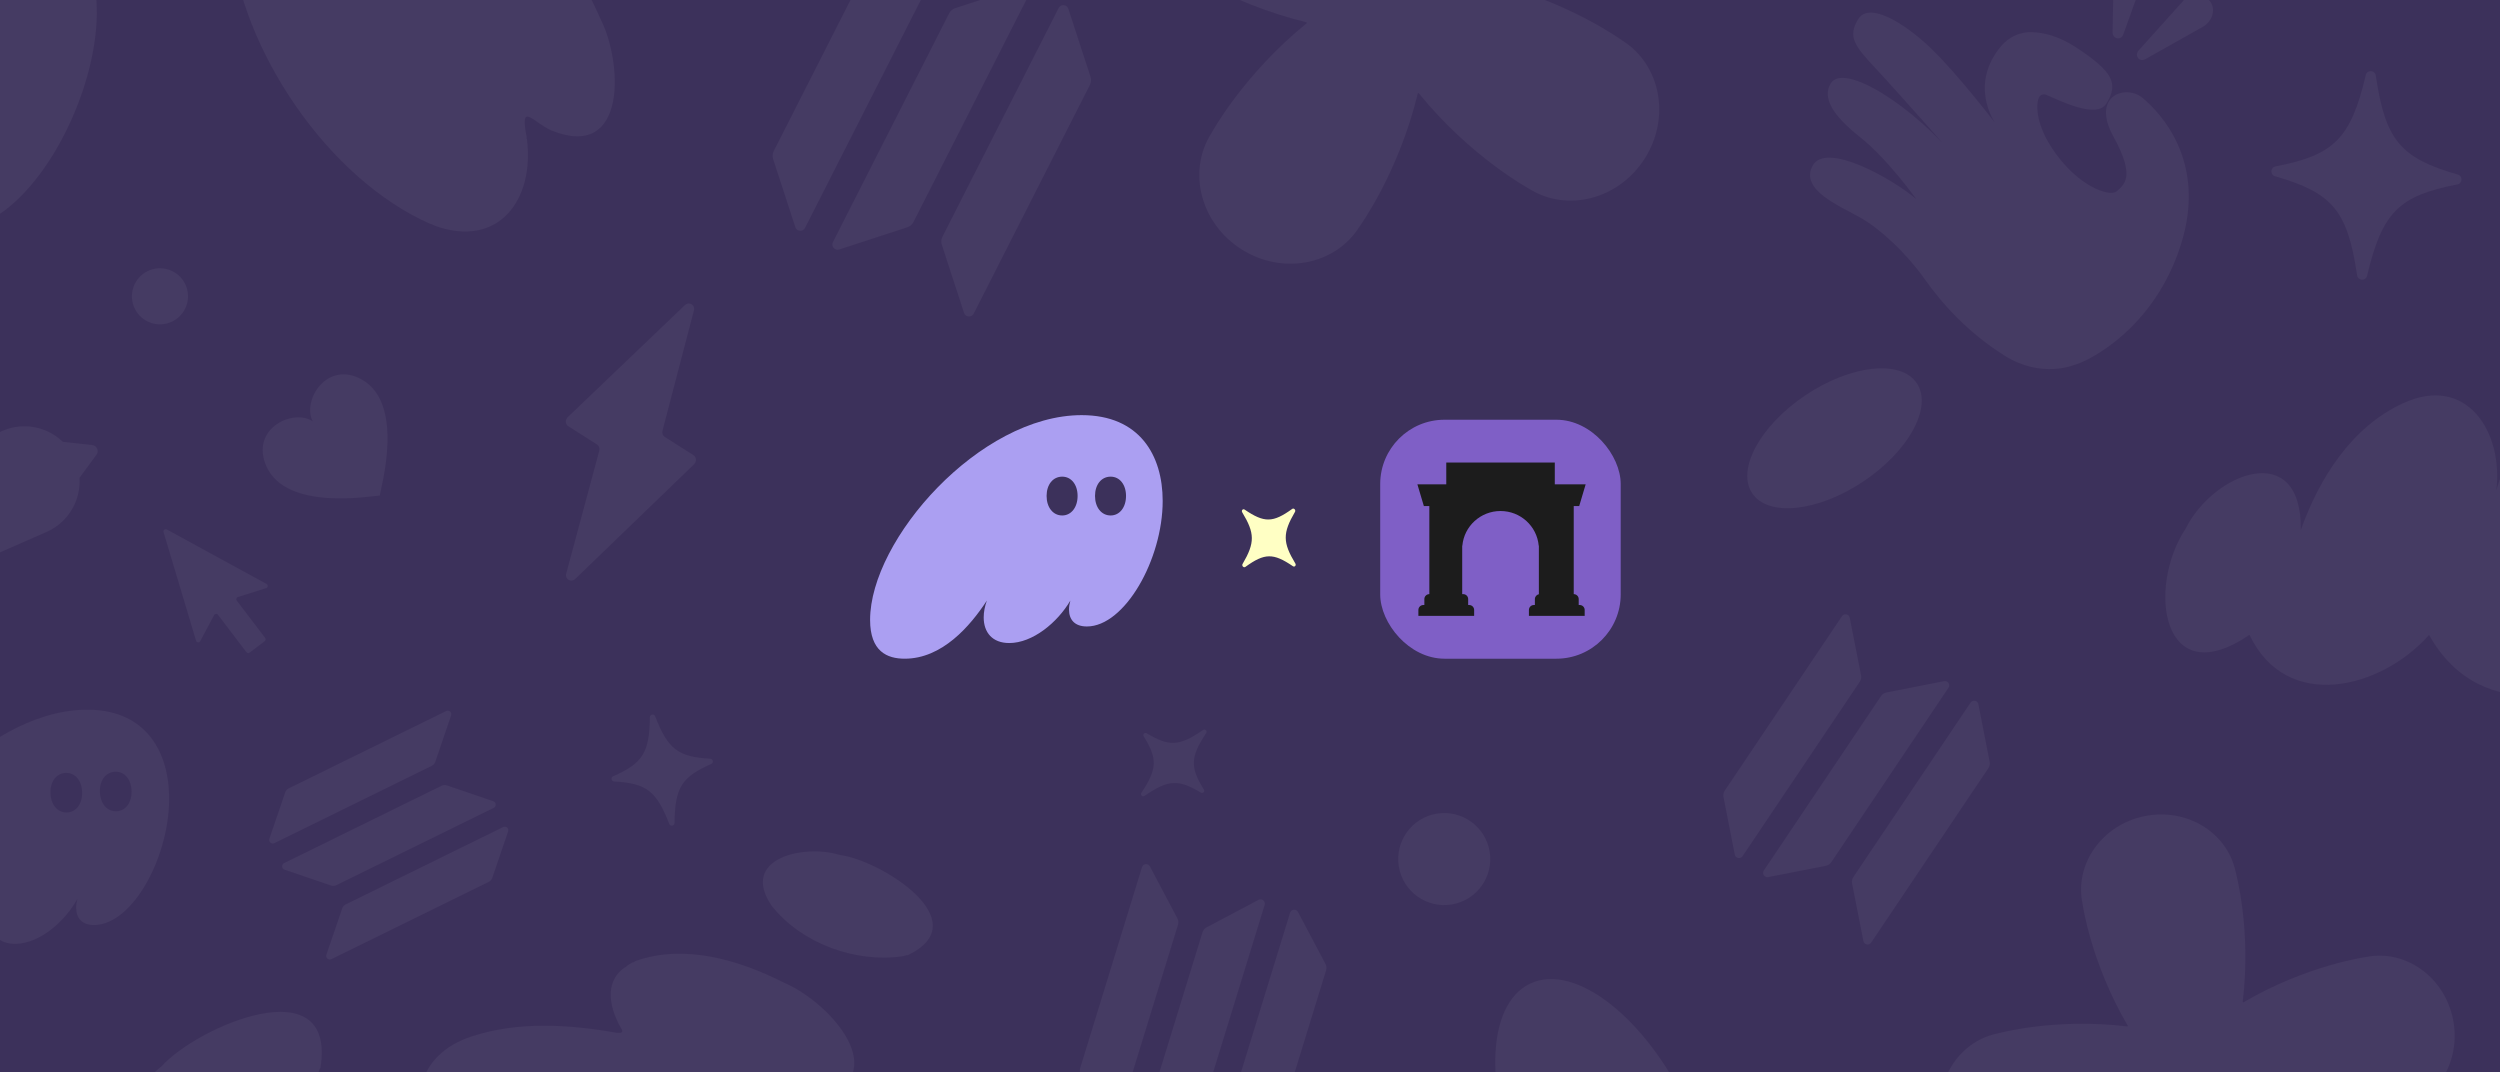<svg xmlns="http://www.w3.org/2000/svg" fill="none" viewBox="0 0 1632 700" height="700" width="1632">
<rect x="0" y="0" width="1632" height="700" fill="#808080" stroke="none"/>
<g clip-path="url(#clip0_1708_645)">
<rect fill="#3C315B" height="700" width="1632"></rect>
<path fill-opacity="0.05" fill="#FFFDF8" d="M-58.972 628.258C-34.088 627.651 -15.914 605.597 -5.17 588.257C-6.436 592.066 -7.097 595.86 -7.009 599.485C-6.766 609.454 -0.862 616.413 10.449 616.137C25.983 615.758 42.24 601.76 50.479 586.899C49.928 589.029 49.674 590.999 49.718 592.812C49.888 599.76 53.916 604.044 61.909 603.849C87.094 603.235 111.344 558.06 110.393 519.092C109.653 488.734 93.618 462.375 55.01 463.317C-12.856 464.973 -83.981 549.526 -82.676 602.994C-82.164 623.988 -70.735 628.545 -58.972 628.258ZM32.945 517.657C32.761 510.105 36.855 504.716 43.038 504.565C49.071 504.418 53.422 509.601 53.607 517.153C53.791 524.705 49.701 530.245 43.668 530.393C37.485 530.543 33.13 525.209 32.945 517.657ZM65.219 516.87C65.035 509.318 69.129 503.929 75.312 503.778C81.345 503.63 85.696 508.814 85.881 516.366C86.065 523.918 81.975 529.458 75.942 529.605C69.759 529.756 65.403 524.422 65.219 516.87Z"></path>
<path fill-opacity="0.05" fill="#FFFDF8" d="M971.883 -11.713C1024.18 0.95 1059.18 26.544 1059.18 26.544C1084.11 42.289 1090.65 76.68 1073.78 103.369C1056.93 130.058 1023.05 138.921 998.138 123.177C998.138 123.177 959.987 102.562 926.092 60.772L925.579 60.883C912.916 113.181 887.323 148.181 887.323 148.181C871.577 173.108 837.186 179.649 810.498 162.785C783.808 145.931 774.945 112.054 790.69 87.138C790.69 87.138 811.305 48.987 853.094 15.092L852.983 14.579C800.685 1.916 765.685 -23.677 765.685 -23.677C740.759 -39.423 734.217 -73.814 751.082 -100.502C767.935 -127.192 801.812 -136.055 826.728 -120.31C826.728 -120.31 864.879 -99.695 898.774 -57.906L899.287 -58.017C911.95 -110.315 937.544 -145.315 937.544 -145.315C953.289 -170.241 987.68 -176.783 1014.37 -159.918C1041.06 -143.064 1049.92 -109.188 1034.18 -84.272C1034.18 -84.272 1013.56 -46.121 971.772 -12.226L971.883 -11.713Z"></path>
<path fill-opacity="0.05" fill="#FFFDF8" d="M1479.72 729.74C1504.03 771.189 1509.31 809.55 1509.31 809.55C1514.66 835.331 1496.63 860.871 1469.02 866.597C1441.42 872.331 1414.71 856.071 1409.36 830.298C1409.36 830.298 1398.93 793.002 1404.74 745.301L1404.36 745.041C1362.91 769.355 1324.55 774.632 1324.55 774.632C1298.76 779.984 1273.23 761.953 1267.5 734.346C1261.76 706.746 1278.03 680.034 1303.8 674.688C1303.8 674.688 1341.09 664.258 1388.79 670.07L1389.06 669.68C1364.74 628.232 1359.46 589.871 1359.46 589.871C1354.11 564.09 1372.14 538.55 1399.75 532.824C1427.35 527.09 1454.06 543.35 1459.41 569.123C1459.41 569.123 1469.84 606.419 1464.03 654.12L1464.42 654.381C1505.86 630.066 1544.23 624.789 1544.23 624.789C1570.01 619.437 1595.55 637.468 1601.27 665.075C1607.01 692.675 1590.75 719.387 1564.97 724.733C1564.97 724.733 1527.68 735.163 1479.98 729.351L1479.72 729.74Z"></path>
<path fill-opacity="0.05" fill="#FFFDF8" d="M1353.65 238.352C1353.65 238.352 1332.52 247.16 1308.75 232.268C1284.97 217.382 1267.91 198.482 1256.43 182.195C1244.94 165.907 1228.02 149.813 1214.68 142.204C1201.34 134.595 1174.66 124.054 1183.28 108.161C1191.89 92.268 1234.78 116.286 1250.89 129.896C1250.89 129.896 1232.2 103.735 1214.23 89.51C1196.27 75.282 1189.43 63.839 1195.11 54.431C1203.48 40.578 1248.89 68.707 1279.34 105.998C1279.34 105.998 1238.76 60.003 1224.7 44.969C1210.64 29.941 1205.94 24.019 1213.08 12.443C1220.22 0.867 1243.22 15.069 1260.21 31.23C1277.2 47.395 1302.24 80.021 1302.24 80.021C1302.24 80.021 1284.93 55.262 1306.56 29.843C1311.52 24.022 1318.8 20.74 1326.44 20.976C1333.81 21.206 1343.89 23.421 1355.48 31.063C1379.76 47.068 1382.98 54.716 1375.06 67.588C1368.57 78.133 1343.49 65.03 1335.71 61.877C1334.02 61.193 1332.04 61.826 1331.16 63.42C1329.25 66.836 1328.29 79.264 1339.05 95.964C1355.71 121.815 1377.46 128.887 1381.82 124.824C1386.19 120.76 1394.57 116.108 1379.65 89.163C1364.74 62.218 1387.88 54.721 1398.88 64.062C1409.87 73.403 1441.05 104.916 1423.68 159.759C1406.32 214.603 1363.19 236.131 1353.66 238.352L1353.65 238.352Z"></path>
<path fill-opacity="0.05" fill="#FFFDF8" d="M1442.38 0.44C1446.59 5.352 1444.78 13.19 1438.56 17.177L1400.46 38.631C1396.52 40.847 1393.11 36.252 1396.17 32.854L1425.66 0.044C1425.79 -0.092 1425.92 -0.228 1426.06 -0.335C1431.35 -4.362 1438.58 -4.035 1442.36 0.441L1442.38 0.44Z"></path>
<path fill-opacity="0.05" fill="#FFFDF8" d="M1392.85 -33.859C1399.24 -32.894 1403 -25.782 1400.9 -18.7L1386.1 22.448C1384.57 26.7 1378.99 25.453 1379.08 20.882L1379.94 -23.228C1379.95 -23.415 1379.96 -23.602 1379.99 -23.776C1381.36 -30.281 1387.05 -34.764 1392.83 -33.848L1392.85 -33.859Z"></path>
<path fill-opacity="0.05" fill="#FFFDF8" d="M614.814 159.772C614.255 158.074 614.384 156.181 615.227 154.534L691.079 5.221C692.466 2.49 696.452 2.798 697.399 5.706L711.908 50.188C712.467 51.886 712.337 53.779 711.494 55.426L635.642 204.739C634.256 207.47 630.269 207.162 629.322 204.254L614.814 159.772Z"></path>
<path fill-opacity="0.05" fill="#FFFDF8" d="M504.693 103.829C504.165 102.081 504.294 100.188 505.107 98.59L580.959 -50.723C582.345 -53.454 586.331 -53.146 587.278 -50.238L601.787 -5.756C602.346 -4.058 602.216 -2.165 601.373 -0.517L525.521 148.796C524.135 151.527 520.149 151.219 519.201 148.311L504.693 103.829Z"></path>
<path fill-opacity="0.05" fill="#FFFDF8" d="M623.567 5.315C621.87 5.874 620.418 7.087 619.583 8.733L543.732 158.046C542.345 160.777 544.945 163.816 547.852 162.86L592.334 148.352C594.032 147.793 595.484 146.579 596.318 144.933L672.17 -4.38C673.557 -7.111 670.956 -10.15 668.049 -9.194L623.567 5.315Z"></path>
<path fill-opacity="0.05" fill="#FFFDF8" d="M802.233 731.197C801.544 729.905 801.384 728.36 801.834 726.913L842.166 595.833C842.903 593.436 846.162 593.127 847.333 595.342L865.257 629.205C865.946 630.497 866.106 632.042 865.655 633.489L825.324 764.569C824.587 766.966 821.328 767.275 820.157 765.061L802.233 731.197Z"></path>
<path fill-opacity="0.05" fill="#FFFDF8" d="M705.56 701.451C704.889 700.114 704.729 698.569 705.161 697.166L745.493 566.087C746.23 563.69 749.489 563.381 750.66 565.595L768.584 599.459C769.273 600.751 769.433 602.296 768.982 603.743L728.651 734.823C727.914 737.22 724.655 737.528 723.484 735.314L705.56 701.451Z"></path>
<path fill-opacity="0.05" fill="#FFFDF8" d="M787.706 605.346C786.414 606.035 785.412 607.216 784.969 608.661L744.637 739.741C743.9 742.138 746.423 744.227 748.635 743.049L782.498 725.124C783.79 724.436 784.792 723.254 785.235 721.809L825.567 590.73C826.303 588.333 823.781 586.244 821.569 587.422L787.706 605.346Z"></path>
<path fill-opacity="0.05" fill="#FFFDF8" d="M284.176 497.266C283.784 498.423 282.937 499.404 281.8 499.958L179.097 550.412C177.22 551.335 175.168 549.531 175.844 547.554L186.168 517.299C186.559 516.142 187.407 515.161 188.543 514.607L291.246 464.153C293.124 463.23 295.176 465.034 294.5 467.011L284.176 497.266Z"></path>
<path fill-opacity="0.05" fill="#FFFDF8" d="M321.385 573.012C320.957 574.183 320.109 575.165 319.01 575.704L216.307 626.158C214.429 627.081 212.378 625.277 213.053 623.299L223.378 593.045C223.769 591.888 224.616 590.906 225.753 590.353L328.456 539.899C330.334 538.976 332.385 540.779 331.71 542.757L321.385 573.012Z"></path>
<path fill-opacity="0.05" fill="#FFFDF8" d="M216.02 578.06C217.177 578.451 218.468 578.384 219.599 577.827L322.302 527.374C324.18 526.45 324.006 523.723 322.026 523.053L291.771 512.729C290.614 512.337 289.323 512.405 288.192 512.962L185.489 563.415C183.611 564.339 183.785 567.066 185.765 567.736L216.02 578.06Z"></path>
<path fill-opacity="0.05" fill="#FFFDF8" d="M1209.04 576.71C1208.76 575.275 1209.05 573.749 1209.9 572.494L1286.39 458.661C1287.79 456.579 1291 457.226 1291.48 459.684L1298.85 497.282C1299.14 498.718 1298.84 500.243 1297.99 501.499L1221.51 615.331C1220.11 617.413 1216.9 616.767 1216.42 614.309L1209.04 576.71Z"></path>
<path fill-opacity="0.05" fill="#FFFDF8" d="M1125.09 520.297C1124.83 518.824 1125.13 517.298 1125.95 516.08L1202.44 402.248C1203.83 400.166 1207.04 400.813 1207.52 403.27L1214.9 440.869C1215.18 442.304 1214.89 443.83 1214.04 445.086L1137.55 558.918C1136.15 561 1132.94 560.353 1132.46 557.895L1125.09 520.297Z"></path>
<path fill-opacity="0.05" fill="#FFFDF8" d="M1231.5 452.031C1230.07 452.317 1228.77 453.158 1227.92 454.414L1151.44 568.246C1150.04 570.328 1151.85 573.056 1154.31 572.568L1191.91 565.194C1193.34 564.908 1194.64 564.067 1195.48 562.811L1271.97 448.979C1273.37 446.897 1271.56 444.168 1269.1 444.657L1231.5 452.031Z"></path>
<path fill-opacity="0.05" fill="#FFFDF8" d="M391.199 294.236L369.615 374.438C368.627 378.12 372.81 380.558 375.555 377.904L453.073 303.107C454.882 301.362 454.719 298.425 452.736 297.164L433.933 285.203C432.642 284.383 432.054 282.773 432.467 281.185L452.985 202.68C453.944 199.014 449.794 196.602 447.05 199.223L370.652 272.282C368.828 274.023 368.989 276.968 370.978 278.239L389.745 290.181C391.043 291.003 391.633 292.637 391.204 294.221L391.199 294.236Z"></path>
<path fill-opacity="0.05" fill="#FFFDF8" d="M150.534 -39.658C157.102 32.479 214.362 117.143 281.129 146.257C281.651 146.483 282.334 146.183 282.577 146.851C282.717 146.891 282.867 146.93 283.007 146.97C283.368 146.804 283.562 146.958 283.652 147.308C325.547 162.495 349.057 130.335 343.966 90.727C343.762 90.54 343.638 90.335 343.843 90.068C343.834 89.902 343.829 89.73 343.821 89.564C339.127 65.608 347.799 79.923 360.169 85.241C409.7 105.244 406.627 40.398 391.698 11.699C378.729 -18.214 357.983 -49.207 326.347 -60.838C325.674 -61.17 324.768 -60.734 324.285 -61.361C322.727 -61.739 321.15 -61.995 319.553 -62.105C318.929 -61.604 318.368 -62.262 317.702 -62.177C300.509 -63.398 293.028 -46.515 290.71 -32.151C290.815 -32.026 290.924 -31.906 290.672 -31.824C289.794 -29.903 288.383 -31.203 287.025 -32.424C266.431 -56.679 242.192 -79.539 212.351 -91.281C176.217 -105.477 148.552 -82.808 150.174 -45.281C150.622 -44.855 150.146 -44.265 150.225 -43.721C150.74 -43.189 150.315 -42.623 150.298 -42.004C150.721 -41.578 150.38 -41.071 150.393 -40.566C150.646 -40.294 150.659 -39.99 150.528 -39.662L150.534 -39.658Z"></path>
<path fill-opacity="0.05" fill="#FFFDF8" d="M503.732 591.286C523.151 615.891 558.565 628.779 589.286 624.237C590.48 624.02 591.552 623.469 592.763 623.478C638.724 601.316 574.794 561.494 548.208 558.113C525.102 550.878 482.577 560.134 503.732 591.286Z"></path>
<path fill-opacity="0.05" fill="#FFFDF8" d="M107.923 768.918C148.986 766.368 189.369 737.803 207.442 701.267C208.101 699.818 208.307 698.249 209.223 696.95C219.683 630.799 128.923 669.984 105.396 696.136C80.314 715.651 58.5 768.445 107.923 768.918Z"></path>
<path fill-opacity="0.05" fill="#FFFDF8" d="M293.205 755.776C344.293 807.128 442.403 835.779 512.389 815.592C512.935 815.433 513.27 814.767 513.883 815.126C514.017 815.067 514.156 815.002 514.29 814.943C514.462 814.585 514.71 814.58 515.002 814.792C556.95 799.753 554.531 759.99 525.338 732.741C525.062 732.728 524.835 732.649 524.823 732.312C524.71 732.19 524.597 732.061 524.484 731.938C505.585 716.488 521.395 721.977 534.314 718.178C585.214 701.975 541.471 654.007 511.663 641.435C482.591 626.678 446.841 616.052 415.061 627.284C414.33 627.457 413.911 628.372 413.139 628.197C411.698 628.9 410.32 629.709 409.021 630.643C408.86 631.427 408.008 631.279 407.55 631.769C393.533 641.799 398.545 659.572 405.926 672.112C406.087 672.141 406.247 672.163 406.106 672.388C406.655 674.426 404.739 674.326 402.914 674.253C371.58 668.718 338.331 666.583 307.862 676.583C270.982 688.71 264.146 723.817 289.34 751.676C289.957 751.719 289.967 752.476 290.375 752.844C291.111 752.925 291.145 753.633 291.527 754.12C292.124 754.178 292.185 754.786 292.517 755.167C292.886 755.215 293.09 755.44 293.198 755.776L293.205 755.776Z"></path>
<path fill-opacity="0.05" fill="#FFFDF8" d="M1629.54 320.145C1642.96 277.495 1668.63 236.053 1707.65 212.242C1760.75 178.751 1805.42 216.401 1800.69 274.767C1797.69 327.993 1773.22 379.763 1734.53 416.391C1692.86 458.704 1619.2 474.834 1585.7 414.478C1554.48 449.804 1492.58 465.345 1468.47 414.402C1411.64 453.293 1401 384.092 1426.81 345.039C1445.41 307.981 1502.95 286.414 1501.95 346.053C1513.94 312.386 1535.07 278.582 1568.76 263.237C1610.26 244.084 1634.33 282.11 1629.58 320.167C1629.43 320.189 1629.4 320.226 1629.49 320.272C1629.51 320.234 1629.53 320.184 1629.56 320.146L1629.54 320.145Z"></path>
<path fill-opacity="0.05" fill="#FFFDF8" d="M-125.042 336.863C-143.244 344.854 -151.523 366.087 -143.532 384.289C-135.542 402.491 -114.309 410.769 -96.107 402.779L30.429 347.233C44.673 340.98 52.84 326.617 51.889 311.944L62.996 296.823C64.802 294.365 63.27 290.875 60.238 290.54L41.352 288.455C41.243 288.443 41.135 288.435 41.028 288.432C30.836 278.553 15.294 275.26 1.494 281.317L-125.042 336.863Z" clip-rule="evenodd" fill-rule="evenodd"></path>
<path fill-opacity="0.05" fill="#FFFDF8" d="M247.914 323.503C242.668 323.681 186.948 333.903 173.905 304.39C163.058 279.858 191.297 266.483 204.156 275.03C196.968 261.361 213.562 234.847 236.4 247.875C264.415 263.844 248.615 318.298 247.909 323.52L247.914 323.503Z"></path>
<ellipse fill-opacity="0.05" fill="#FFFDF8" transform="rotate(22.419 5.039 54.264)" ry="99.622" rx="47.646" cy="54.264" cx="5.039"></ellipse>
<path fill-opacity="0.05" fill="#FFFDF8" d="M748.602 478.689C763.263 487.508 769.939 487.191 785.378 476.524C786.692 475.613 788.308 477.196 787.418 478.535C777.031 494.174 776.829 500.866 785.896 515.39C786.712 516.701 785.229 518.213 783.908 517.414C769.247 508.595 762.571 508.911 747.132 519.578C745.818 520.489 744.203 518.907 745.092 517.568C755.479 501.928 755.682 495.237 746.614 480.712C745.798 479.402 747.281 477.89 748.602 478.689Z"></path>
<path fill-opacity="0.05" fill="#FFFDF8" d="M1604.16 120.392C1565.93 127.791 1555.12 138.489 1545.24 180.037C1544.4 183.579 1539.26 183.361 1538.72 179.742C1532.49 137.47 1522.64 125.842 1485.19 115.073C1481.82 114.098 1482.03 109.283 1485.48 108.623C1523.71 101.225 1534.52 90.527 1544.4 48.979C1545.24 45.437 1550.38 45.655 1550.91 49.274C1557.15 91.545 1566.99 103.174 1604.44 113.943C1607.82 114.918 1607.61 119.733 1604.16 120.392Z"></path>
<circle fill-opacity="0.05" fill="#FFFDF8" transform="rotate(-105 104.425 193.425)" r="18.31" cy="193.425" cx="104.425"></circle>
<path fill-opacity="0.05" fill="#FFFDF8" d="M174.05 381.227L108.873 345.62C107.717 344.991 106.373 346.067 106.749 347.337L127.997 418.282C128.376 419.54 130.088 419.718 130.71 418.548L139.801 401.507C140.311 400.559 141.627 400.456 142.276 401.315L160.874 425.768C161.367 426.415 162.292 426.537 162.939 426.046L172.851 418.533C173.498 418.042 173.619 417.118 173.127 416.472L154.553 392.054C153.935 391.245 154.307 390.066 155.288 389.756L173.78 383.922C175.017 383.535 175.185 381.848 174.039 381.223L174.05 381.227Z"></path>
<ellipse fill-opacity="0.05" fill="#FFFDF8" transform="rotate(-123.77 1197.57 286.111)" ry="64.634" rx="33.903" cy="286.111" cx="1197.57"></ellipse>
<path fill-opacity="0.05" fill="#FFFDF8" d="M464.283 498.725C445.009 507.199 440.587 514.134 440.346 537.225C440.329 539.193 437.591 539.693 436.877 537.849C428.533 516.304 421.951 511.349 400.914 510.15C399.017 510.04 398.551 507.476 400.292 506.716C419.565 498.241 423.987 491.306 424.228 468.215C424.246 466.247 426.983 465.747 427.697 467.591C436.042 489.137 442.623 494.091 463.66 495.29C465.557 495.4 466.024 497.964 464.283 498.725Z"></path>
<ellipse fill-opacity="0.05" fill="#FFFDF8" transform="rotate(154.617 1048.86 747.394)" ry="116.548" rx="58.548" cy="747.394" cx="1048.86"></ellipse>
<circle fill-opacity="0.05" fill="#FFFDF8" transform="rotate(-105 942.795 560.795)" r="30.043" cy="560.795" cx="942.795"></circle>
<path fill="#AB9FF2" d="M590.601 430C614.974 430 633.29 408.81 644.221 392.065C642.892 395.77 642.153 399.474 642.153 403.031C642.153 412.811 647.767 419.775 658.845 419.775C674.06 419.775 690.309 406.439 698.729 392.065C698.138 394.14 697.842 396.066 697.842 397.844C697.842 404.661 701.683 408.958 709.512 408.958C734.181 408.958 758.997 365.244 758.997 327.013C758.997 297.228 743.93 271 706.114 271C639.642 271 568 352.204 568 404.661C568 425.258 579.079 430 590.601 430ZM683.218 323.753C683.218 316.344 687.355 311.158 693.411 311.158C699.32 311.158 703.456 316.344 703.456 323.753C703.456 331.162 699.32 336.497 693.411 336.497C687.355 336.497 683.218 331.162 683.218 323.753ZM714.83 323.753C714.83 316.344 718.966 311.158 725.022 311.158C730.931 311.158 735.067 316.344 735.067 323.753C735.067 331.162 730.931 336.497 725.022 336.497C718.966 336.497 714.83 331.162 714.83 323.753Z"></path>
<path fill="#FFFFC4" d="M812.523 332.682C825.295 341.364 830.933 341.348 843.565 332.207C844.64 331.426 846.072 332.943 845.374 334.133C837.223 348.038 837.326 354.162 845.598 367.843C846.342 369.078 845.149 370.402 843.998 369.616C831.226 360.933 825.588 360.949 812.957 370.09C811.881 370.871 810.449 369.355 811.147 368.165C819.298 354.259 819.195 348.136 810.923 334.454C810.179 333.22 811.372 331.895 812.523 332.682Z"></path>
<rect fill="#7F5FC6" rx="42" height="156" width="157" y="274" x="901"></rect>
<path fill="#1C1C1C" d="M944.121 301.943H1014.97V316.153H1035.13L1030.9 330.362H1027.33V387.847C1029.12 387.847 1030.58 389.293 1030.58 391.077V394.952H1031.23C1033.02 394.952 1034.48 396.398 1034.48 398.182V402.057H998.074V398.182C998.074 396.398 999.529 394.952 1001.32 394.952H1001.97V391.077C1001.97 389.514 1003.09 388.211 1004.57 387.912V356.198H1004.47C1003.32 343.524 992.603 333.592 979.548 333.592C966.493 333.592 955.773 343.524 954.623 356.198H954.521V387.847H955.171C956.966 387.847 958.422 389.293 958.422 391.077V394.952H959.072C960.867 394.952 962.322 396.398 962.322 398.182V402.057L954.521 402.057H944.121L925.92 402.057V398.182C925.92 396.398 927.375 394.952 929.17 394.952H929.82V391.077C929.82 389.293 931.275 387.847 933.07 387.847V330.362H929.495L925.27 316.153H944.121V301.943Z" clip-rule="evenodd" fill-rule="evenodd"></path>
</g>
<defs>
<clipPath id="clip0_1708_645">
<rect fill="white" height="700" width="1632"></rect>
</clipPath>
</defs>
</svg>
